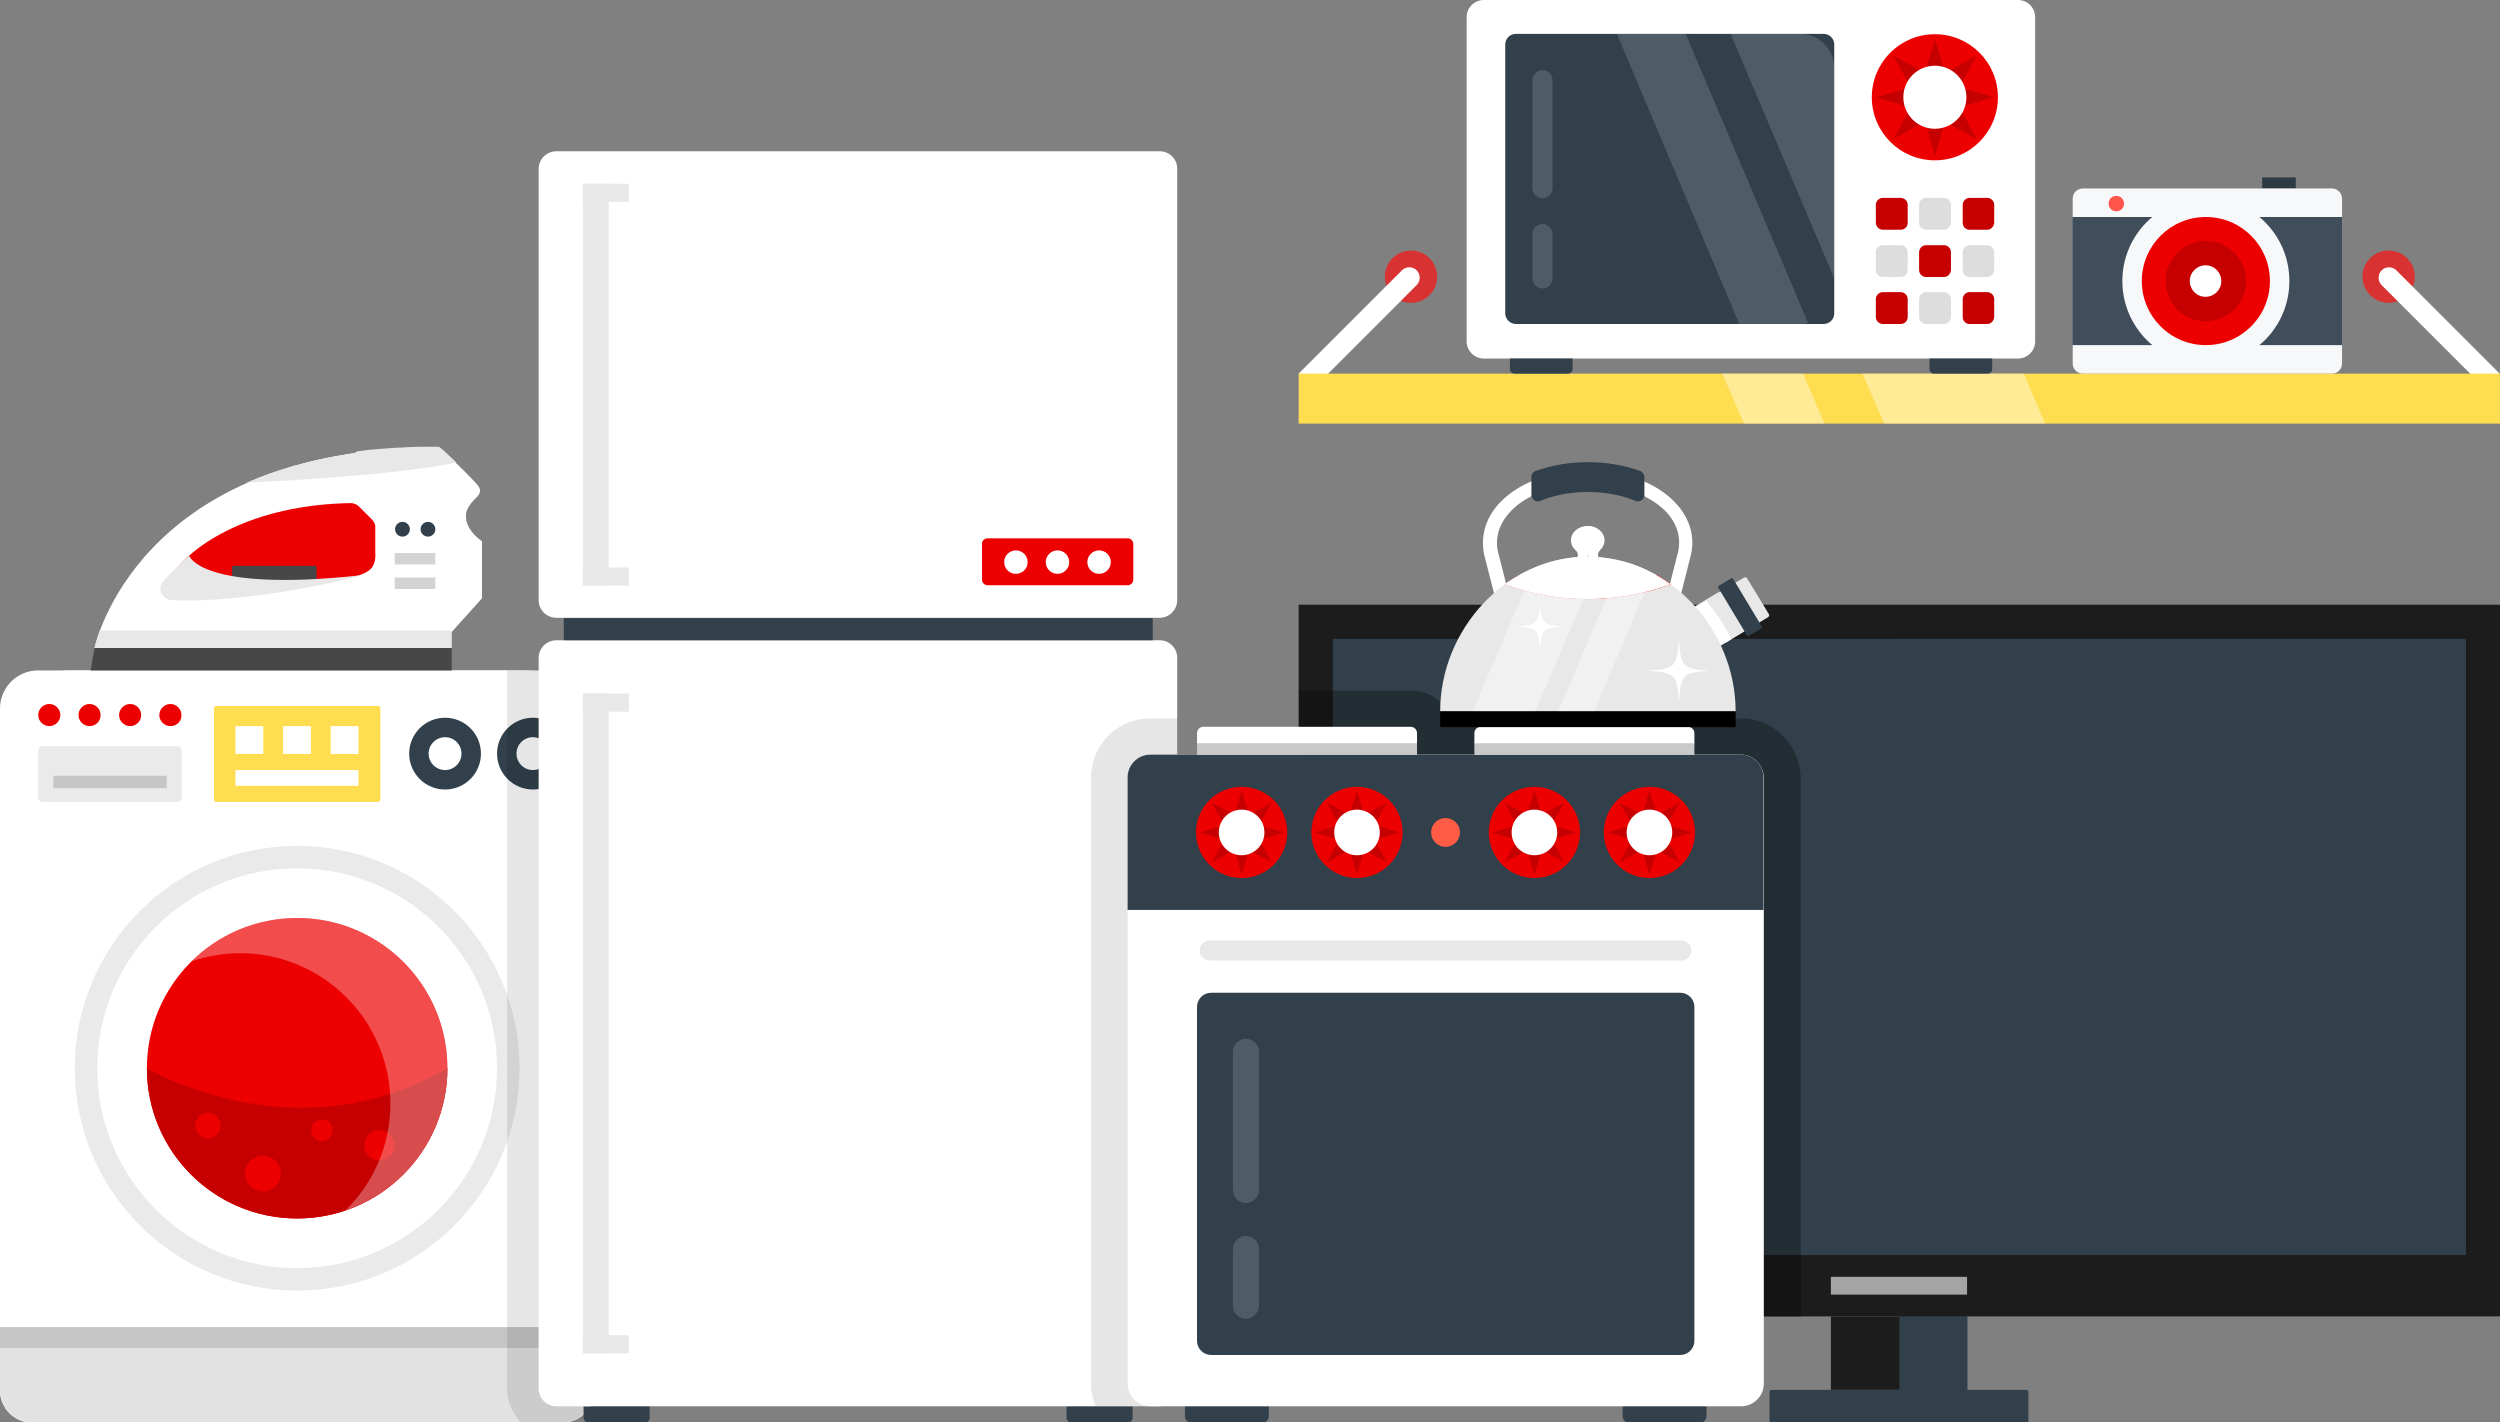 <?xml version="1.0" encoding="utf-8"?>
<!-- Generator: Adobe Illustrator 19.1.0, SVG Export Plug-In . SVG Version: 6.00 Build 0)  -->
<svg version="1.1" id="Layer_74" xmlns="http://www.w3.org/2000/svg" xmlns:xlink="http://www.w3.org/1999/xlink" x="0px" y="0px"
	 viewBox="0 0 745.4 424.1" style="enable-background:new 0 0 745.4 424.1;" xml:space="preserve">
<rect x="0" y="0" width="745.4" height="424.1" fill="#808080" stroke="none"/>
<style type="text/css">
	.st0{fill:#1C1C1C;}
	.st1{fill:#31404A;}
	.st2{opacity:0.6;}
	.st3{fill:#FFFFFF;}
	.st4{opacity:0.3;}
	.st5{fill:#EAEAEA;}
	.st6{fill:#ED0000;}
	.st7{fill:#C60000;}
	.st8{fill:#C6C6C6;}
	.st9{fill:#E2E2E2;}
	.st10{fill:#FFDD50;}
	.st11{opacity:0.1;}
	.st12{fill:#E8E8E8;}
	.st13{opacity:0.15;}
	.st14{fill:#FF5B45;}
	.st15{fill:#C9C9C9;}
	.st16{fill:#65788C;}
	.st17{opacity:0.4;}
	.st18{fill:#474747;}
	.st19{fill:#D3D3D3;}
	.st20{fill:#D83232;}
	.st21{fill:#DDDDDD;}
	.st22{fill:#2C3A44;}
	.st23{fill:#F7F8F9;}
	.st24{fill:#404D5B;}
	.st25{fill:#FF554D;}
</style>
<g>
	<g>
		<g>
			<rect x="545.9" y="392.5" class="st0" width="40.6" height="21.9"/>
		</g>
		<g>
			<rect x="566.3" y="392.5" class="st1" width="20.3" height="21.9"/>
		</g>
		<g>
			<path class="st1" d="M604.2,424.1h-76c-0.3,0-0.6-0.3-0.6-0.6v-8.5c0-0.3,0.3-0.6,0.6-0.6h76c0.3,0,0.6,0.3,0.6,0.6v8.5
				C604.9,423.9,604.6,424.1,604.2,424.1z"/>
		</g>
	</g>
	<g>
		<g>
			<rect x="387.2" y="180.3" class="st0" width="358.2" height="212.2"/>
		</g>
		<g class="st2">
			<rect x="545.9" y="380.7" class="st3" width="40.6" height="5.3"/>
		</g>
		<g>
			<rect x="397.4" y="190.5" class="st1" width="337.8" height="183.7"/>
		</g>
		<g>
			<rect x="566.3" y="190.5" class="st1" width="168.9" height="183.7"/>
		</g>
	</g>
</g>
<g class="st4">
	<path d="M529,217.2c-2.9-2-6.4-3-9.9-3h-3.8c-1.8-4.9-6.5-8.3-12-8.3h-61.8c-4.3,0-8.1,2.1-10.4,5.4c-2.3-3.3-6.1-5.4-10.4-5.4
		h-33.4v186.7h149.6V231.8C536.7,226,533.8,220.5,529,217.2z"/>
</g>
<g>
	<g>
		<g>
			<path class="st3" d="M156.2,199.9H20.9C9.4,199.9,0,209.3,0,220.8v15.7v8v150v20.1c0,5.3,4.3,9.6,9.6,9.6h158
				c5.3,0,9.6-4.3,9.6-9.6v-20.1v-150v-8v-15.7C177.1,209.3,167.7,199.9,156.2,199.9z"/>
		</g>
	</g>
	<g>
		<g>
			<path class="st3" d="M165.8,199.9H11.3C5.1,199.9,0,205,0,211.2v35h177.1v-35C177.1,205,172,199.9,165.8,199.9z"/>
		</g>
	</g>
	<g>
		<g>
			<g>
				<circle class="st5" cx="88.6" cy="318.5" r="66.3"/>
			</g>
		</g>
		<g>
			<g>
				<circle class="st3" cx="88.6" cy="318.5" r="59.6"/>
			</g>
		</g>
		<g>
			<g>
				<g>
					<circle class="st6" cx="88.6" cy="318.5" r="44.8"/>
				</g>
			</g>
			<g>
				<g>
					<path class="st7" d="M88.6,363.3c24.7,0,44.8-20.1,44.8-44.8c-45.4,26.5-89.6,0-89.6,0C43.8,343.2,63.8,363.3,88.6,363.3z"/>
				</g>
			</g>
			<g>
				<g>
					<circle class="st6" cx="62" cy="335.6" r="3.8"/>
				</g>
			</g>
			<g>
				<g>
					<circle class="st6" cx="96" cy="337" r="3.2"/>
				</g>
			</g>
			<g>
				<g>
					<circle class="st6" cx="78.4" cy="349.9" r="5.3"/>
				</g>
			</g>
			<g>
				<g>
					<circle class="st6" cx="113.1" cy="341.5" r="4.5"/>
				</g>
			</g>
		</g>
	</g>
	<g>
		<g>
			<g>
				<path class="st5" d="M52.9,239.1H12.7c-0.7,0-1.3-0.6-1.3-1.3v-14c0-0.7,0.6-1.3,1.3-1.3h40.2c0.7,0,1.3,0.6,1.3,1.3v14
					C54.2,238.5,53.6,239.1,52.9,239.1z"/>
			</g>
		</g>
		<g>
			<g>
				<path class="st6" d="M14.7,216.5L14.7,216.5c-1.8,0-3.3-1.5-3.3-3.3l0,0c0-1.8,1.5-3.3,3.3-3.3l0,0c1.8,0,3.3,1.5,3.3,3.3l0,0
					C18,215,16.5,216.5,14.7,216.5z"/>
			</g>
		</g>
		<g>
			<g>
				<path class="st6" d="M26.7,216.5L26.7,216.5c-1.8,0-3.3-1.5-3.3-3.3l0,0c0-1.8,1.5-3.3,3.3-3.3l0,0c1.8,0,3.3,1.5,3.3,3.3l0,0
					C30,215,28.6,216.5,26.7,216.5z"/>
			</g>
		</g>
		<g>
			<g>
				<path class="st6" d="M38.8,216.5L38.8,216.5c-1.8,0-3.3-1.5-3.3-3.3l0,0c0-1.8,1.5-3.3,3.3-3.3l0,0c1.8,0,3.3,1.5,3.3,3.3l0,0
					C42.1,215,40.6,216.5,38.8,216.5z"/>
			</g>
		</g>
		<g>
			<g>
				<path class="st6" d="M50.8,216.5L50.8,216.5c-1.8,0-3.3-1.5-3.3-3.3l0,0c0-1.8,1.5-3.3,3.3-3.3l0,0c1.8,0,3.3,1.5,3.3,3.3l0,0
					C54.2,215,52.7,216.5,50.8,216.5z"/>
			</g>
		</g>
		<g>
			<g>
				<rect x="15.9" y="231.3" class="st8" width="33.8" height="3.7"/>
			</g>
		</g>
	</g>
	<g>
		<g>
			<g>
				<circle class="st1" cx="132.7" cy="224.7" r="10.7"/>
			</g>
		</g>
		<g>
			<g>
				<circle class="st3" cx="132.7" cy="224.7" r="4.9"/>
			</g>
		</g>
	</g>
	<g>
		<g>
			<g>
				<circle class="st1" cx="158.9" cy="224.7" r="10.7"/>
			</g>
		</g>
		<g>
			<g>
				<circle class="st3" cx="158.9" cy="224.7" r="4.9"/>
			</g>
		</g>
	</g>
	<g>
		<path class="st9" d="M0,395.7v18.8c0,5.3,4.3,9.6,9.6,9.6h158c5.3,0,9.6-4.3,9.6-9.6v-18.8H0z"/>
	</g>
	<g class="st4">
		<path class="st3" d="M88.6,273.7c-12.2,0-23.3,4.9-31.4,12.9c4.5-1.5,9.3-2.4,14.4-2.4c24.7,0,44.8,20.1,44.8,44.8
			c0,12.5-5.1,23.8-13.4,31.9c17.7-6,30.4-22.7,30.4-42.4C133.3,293.7,113.3,273.7,88.6,273.7z"/>
	</g>
	<g>
		<path class="st10" d="M112.6,239.1H64.5c-0.4,0-0.7-0.3-0.7-0.7v-27.2c0-0.4,0.3-0.7,0.7-0.7h48.2c0.4,0,0.7,0.3,0.7,0.7v27.2
			C113.4,238.8,113,239.1,112.6,239.1z"/>
	</g>
	<g>
		<rect x="70.2" y="229.6" class="st3" width="36.7" height="4.7"/>
	</g>
	<g>
		<rect x="70.2" y="216.5" class="st3" width="8.3" height="8.3"/>
	</g>
	<g>
		<rect x="84.4" y="216.5" class="st3" width="8.3" height="8.3"/>
	</g>
	<g>
		<rect x="98.6" y="216.5" class="st3" width="8.3" height="8.3"/>
	</g>
	<g>
		<rect x="0" y="395.7" class="st8" width="177" height="6.2"/>
	</g>
</g>
<g>
	<g>
		<g>
			<path class="st3" d="M345.8,45.1H165.9c-3,0-5.3,2.4-5.3,5.3v128.5c0,3,2.4,5.3,5.3,5.3h179.8c3,0,5.3-2.4,5.3-5.3V50.4
				C351.1,47.5,348.7,45.1,345.8,45.1z"/>
		</g>
		<g class="st11">
			<path d="M165.8,199.9h-9.6h-5V414c0,3.9,1.6,7.5,4.1,10.1h12.2c4,0,7.4-2.4,8.8-5.9c0.5-1.1,0.8-2.4,0.8-3.7v-18.8v-1.3V246.2
				v-1.7v-8v-15.7v-9.6C177.1,205,172,199.9,165.8,199.9z"/>
		</g>
		<g>
			<path class="st3" d="M345.8,190.9H165.9c-3,0-5.3,2.4-5.3,5.3V414c0,3,2.4,5.3,5.3,5.3h179.8c3,0,5.3-2.4,5.3-5.3V196.3
				C351.1,193.3,348.7,190.9,345.8,190.9z"/>
		</g>
		<g>
			<rect x="168.1" y="184.3" class="st1" width="175.6" height="6.6"/>
		</g>
		<g>
			<path class="st1" d="M336.2,419.4h-16.7H318v1.5v1.8c0,0.8,0.7,1.5,1.5,1.5h16.7c0.8,0,1.5-0.7,1.5-1.5v-1.8v-1.5H336.2z"/>
		</g>
		<g>
			<path class="st1" d="M175.5,419.4h16.7h1.5v1.5v1.8c0,0.8-0.7,1.5-1.5,1.5h-16.7c-0.8,0-1.5-0.7-1.5-1.5v-1.8v-1.5H175.5z"/>
		</g>
		<g>
			<path class="st6" d="M294.5,160.5h41.7c1,0,1.7,0.8,1.7,1.7v10.6c0,1-0.8,1.7-1.7,1.7h-41.7c-1,0-1.7-0.8-1.7-1.7v-10.6
				C292.7,161.3,293.5,160.5,294.5,160.5z"/>
		</g>
		<g>
			<circle class="st3" cx="327.7" cy="167.6" r="3.5"/>
		</g>
		<g>
			<circle class="st3" cx="315.3" cy="167.6" r="3.5"/>
		</g>
		<g>
			<circle class="st3" cx="302.9" cy="167.6" r="3.5"/>
		</g>
		<g>
			<rect x="173.8" y="54.8" class="st12" width="13.7" height="5.4"/>
		</g>
		<g>
			<rect x="173.8" y="169.2" class="st12" width="13.7" height="5.4"/>
		</g>
		<g>
			<rect x="173.8" y="206.8" class="st12" width="13.7" height="5.4"/>
		</g>
		<g>
			<rect x="173.8" y="398.1" class="st12" width="13.7" height="5.4"/>
		</g>
	</g>
	<g>
		<rect x="173.8" y="206.8" class="st12" width="7.7" height="196.7"/>
	</g>
	<g>
		<rect x="173.8" y="54.8" class="st12" width="7.7" height="119.8"/>
	</g>
	<g class="st11">
		<path d="M346.7,419.3c2.5-0.4,4.4-2.6,4.4-5.2V214.2h-4.3h-2H343c-3.5,0-7,1-9.9,3c-4.9,3.3-7.8,8.8-7.8,14.7v180.7
			c0,2.4,0.5,4.6,1.4,6.7H346.7z"/>
	</g>
</g>
<g>
	<g>
		<path class="st3" d="M519.1,225H343c-3.7,0-6.8,3-6.8,6.8v180.7c0,3.7,3,6.8,6.8,6.8h176.1c3.7,0,6.8-3,6.8-6.8V231.8
			C525.8,228.1,522.8,225,519.1,225z"/>
	</g>
	<g>
		<path class="st1" d="M506.9,419.4h-21.2h-1.9v1.9v1c0,1,0.8,1.9,1.9,1.9h21.2c1,0,1.9-0.8,1.9-1.9v-1v-1.9H506.9z"/>
	</g>
	<g>
		<path class="st1" d="M355.2,419.4h21.2h1.9v1.9v1c0,1-0.8,1.9-1.9,1.9h-21.2c-1,0-1.9-0.8-1.9-1.9v-1v-1.9H355.2z"/>
	</g>
	<g>
		<g>
			<path class="st1" d="M361.1,404H501c2.3,0,4.2-1.9,4.2-4.2v-99.6c0-2.3-1.9-4.2-4.2-4.2H361.1c-2.3,0-4.2,1.9-4.2,4.2v99.6
				C356.9,402.1,358.8,404,361.1,404z"/>
		</g>
		<g class="st13">
			<path class="st3" d="M371.5,358.7L371.5,358.7c-2.1,0-3.9-1.7-3.9-3.9v-41.2c0-2.1,1.7-3.9,3.9-3.9l0,0c2.1,0,3.9,1.7,3.9,3.9
				v41.2C375.3,357,373.6,358.7,371.5,358.7z"/>
		</g>
		<g class="st13">
			<path class="st3" d="M371.5,393.2L371.5,393.2c-2.1,0-3.9-1.7-3.9-3.9v-16.9c0-2.1,1.7-3.9,3.9-3.9l0,0c2.1,0,3.9,1.7,3.9,3.9
				v16.9C375.3,391.4,373.6,393.2,371.5,393.2z"/>
		</g>
	</g>
	<g>
		<path class="st1" d="M336.2,231.8v39.5h189.6v-39.5c0-3.7-3-6.8-6.8-6.8H343C339.2,225,336.2,228.1,336.2,231.8z"/>
	</g>
	<g>
		<g>
			<g>
				<circle class="st6" cx="370.2" cy="248.2" r="13.6"/>
			</g>
			<g>
				<polygon class="st7" points="368.4,254.5 368.4,241.9 370.2,235.6 372.1,241.8 372.1,254.5 370.2,260.8 				"/>
			</g>
			<g>
				<polygon class="st7" points="364.4,251.4 373.4,242.4 379.2,239.3 376,245 367.1,254 361.3,257.1 				"/>
			</g>
			<g>
				<polygon class="st7" points="363.9,250.1 357.6,248.2 363.9,246.3 376.5,246.3 382.9,248.2 376.5,250.1 				"/>
			</g>
			<g>
				<polygon class="st7" points="373.4,254 364.4,245.1 361.3,239.3 367,242.4 376,251.3 379.2,257.1 				"/>
			</g>
			<g>
				<circle class="st3" cx="370.2" cy="248.2" r="6.8"/>
			</g>
		</g>
		<g>
			<g>
				<circle class="st6" cx="404.6" cy="248.2" r="13.6"/>
			</g>
			<g>
				<polygon class="st7" points="402.7,254.5 402.7,241.9 404.6,235.6 406.4,241.8 406.4,254.5 404.6,260.8 				"/>
			</g>
			<g>
				<polygon class="st7" points="398.8,251.4 407.7,242.4 413.5,239.3 410.4,245 401.4,254 395.6,257.1 				"/>
			</g>
			<g>
				<polygon class="st7" points="398.3,250.1 391.9,248.2 398.2,246.3 410.9,246.3 417.2,248.2 410.9,250.1 				"/>
			</g>
			<g>
				<polygon class="st7" points="407.7,254 398.8,245.1 395.6,239.3 401.4,242.4 410.3,251.3 413.5,257.1 				"/>
			</g>
			<g>
				<circle class="st3" cx="404.6" cy="248.2" r="6.8"/>
			</g>
		</g>
		<g>
			<g>
				<circle class="st6" cx="457.5" cy="248.2" r="13.6"/>
			</g>
			<g>
				<polygon class="st7" points="455.6,254.5 455.6,241.9 457.5,235.6 459.4,241.8 459.4,254.5 457.5,260.8 				"/>
			</g>
			<g>
				<polygon class="st7" points="451.7,251.4 460.6,242.4 466.4,239.3 463.3,245 454.4,254 448.6,257.1 				"/>
			</g>
			<g>
				<polygon class="st7" points="451.2,250.1 444.9,248.2 451.2,246.3 463.8,246.3 470.1,248.2 463.8,250.1 				"/>
			</g>
			<g>
				<polygon class="st7" points="460.7,254 451.7,245.1 448.6,239.3 454.3,242.4 463.3,251.3 466.4,257.1 				"/>
			</g>
			<g>
				<circle class="st3" cx="457.5" cy="248.2" r="6.8"/>
			</g>
		</g>
		<g>
			<g>
				<circle class="st6" cx="491.8" cy="248.2" r="13.6"/>
			</g>
			<g>
				<polygon class="st7" points="490,254.5 490,241.9 491.8,235.6 493.7,241.8 493.7,254.5 491.8,260.8 				"/>
			</g>
			<g>
				<polygon class="st7" points="486,251.4 495,242.4 500.8,239.3 497.6,245 488.7,254 482.9,257.1 				"/>
			</g>
			<g>
				<polygon class="st7" points="485.5,250.1 479.2,248.2 485.5,246.3 498.1,246.3 504.5,248.2 498.2,250.1 				"/>
			</g>
			<g>
				<polygon class="st7" points="495,254 486.1,245.1 482.9,239.3 488.7,242.4 497.6,251.3 500.8,257.1 				"/>
			</g>
			<g>
				<circle class="st3" cx="491.8" cy="248.2" r="6.8"/>
			</g>
		</g>
		<g>
			<circle class="st14" cx="431" cy="248.2" r="4.3"/>
		</g>
	</g>
	<g>
		<path class="st12" d="M501.3,286.4H360.7c-1.6,0-3-1.3-3-3l0,0c0-1.6,1.3-3,3-3h140.6c1.6,0,3,1.3,3,3l0,0
			C504.3,285.1,503,286.4,501.3,286.4z"/>
	</g>
	<g>
		<g>
			<path class="st3" d="M420.6,222h-61.8h-1.9v-1.9v-1.5c0-1,0.8-1.9,1.9-1.9h61.8c1,0,1.9,0.8,1.9,1.9v1.5v1.9H420.6z"/>
		</g>
		<g>
			<rect x="356.9" y="221.6" class="st15" width="65.6" height="3.5"/>
		</g>
	</g>
	<g>
		<g>
			<path class="st3" d="M503.3,222h-61.8h-1.9v-1.9v-1.5c0-1,0.8-1.9,1.9-1.9h61.8c1,0,1.9,0.8,1.9,1.9v1.5v1.9H503.3z"/>
		</g>
		<g>
			<rect x="439.6" y="221.6" class="st15" width="65.6" height="3.5"/>
		</g>
	</g>
</g>
<g>
	<g>
		<g>
			<path class="st12" d="M514.4,191.7l12.8-7.7c0.3-0.2,0.4-0.6,0.2-0.9l-6.5-10.7c-0.2-0.3-0.6-0.4-0.9-0.2l-12.8,7.7
				c-0.3,0.2-0.4,0.6-0.2,0.9l6.5,10.7C513.8,191.7,514.1,191.8,514.4,191.7z"/>
		</g>
		<g>
			
				<rect x="488.8" y="183.3" transform="matrix(-0.857 0.515 -0.515 -0.857 1033.065 93.589)" class="st12" width="29.6" height="13.8"/>
		</g>
		<g>
			<path class="st1" d="M521.4,189.6l3.8-2.3c0.2-0.1,0.2-0.3,0.1-0.5l-8.6-14.3c-0.1-0.2-0.3-0.2-0.5-0.1l-3.8,2.3
				c-0.2,0.1-0.2,0.3-0.1,0.5l8.6,14.3C521.1,189.6,521.3,189.7,521.4,189.6z"/>
		</g>
	</g>
	<g>
		<path class="st3" d="M516.2,190.6l-21.7,13.1l-7.1-11.8l21.3-12.8C511.6,182.5,514.2,186.4,516.2,190.6z"/>
	</g>
	<g>
		<g>
			<ellipse class="st3" cx="473.4" cy="161.1" rx="5" ry="4.3"/>
		</g>
		<g>
			<ellipse class="st16" cx="473.4" cy="169.7" rx="5" ry="4.3"/>
		</g>
		<g>
			<path class="st3" d="M477.2,163.9c0,0-1.7,1.5,0,2.9h-3.7v-3.2L477.2,163.9z"/>
		</g>
		<g>
			<path class="st3" d="M469.7,163.9c0,0,1.7,1.5,0,2.9h3.7v-3.2L469.7,163.9z"/>
		</g>
	</g>
	<g>
		<g>
			<path class="st3" d="M473.4,200.6L473.4,200.6c-13.5-0.1-24.8-9.2-27.5-22l-3.4-13.3c-1-5.1,0.2-10,3.7-14.3
				c5.5-6.7,15.7-10.7,27.2-10.7c11.5,0,21.6,4,27.1,10.7c3.5,4.3,4.8,9.2,3.7,14.3l-3.4,13.4C498.3,191.4,487,200.5,473.4,200.6
				L473.4,200.6z M473.4,144.3c-10.3,0-19.2,3.4-23.9,9.2c-2.7,3.3-3.7,7.1-2.9,10.9l3.4,13.3c2.3,10.9,11.9,18.6,23.5,18.7
				c11.6-0.1,21.2-7.8,23.5-18.7l3.4-13.4c0.8-3.8-0.2-7.6-2.9-10.9C492.7,147.8,483.7,144.3,473.4,144.3L473.4,144.3z"/>
		</g>
	</g>
	<g>
		<path class="st12" d="M473.4,166c24.3,0,44.1,21.7,44.1,46.1h-88.1C429.4,187.7,449.1,166,473.4,166z"/>
	</g>
	<g>
		<path class="st1" d="M488.3,149.5c0.4,0,0.8-0.1,1.1-0.3c0.6-0.4,0.9-1,0.9-1.7v-5.2c0-0.8-0.5-1.6-1.3-1.9
			c-4.8-1.7-10-2.6-15.5-2.6c-5.6,0-10.8,0.9-15.6,2.6c-0.8,0.3-1.3,1-1.3,1.9v5.2c0,0.7,0.3,1.3,0.9,1.7c0.3,0.2,0.7,0.3,1.1,0.3
			c0.3,0,0.5-0.1,0.8-0.2c4.1-1.7,8.9-2.6,14-2.6c5.2,0,10.1,0.9,14.1,2.6C487.8,149.5,488,149.5,488.3,149.5z"/>
	</g>
	<g>
		<path class="st6" d="M493.9,171.4c1.5,0.8,2.9,1.8,4.3,2.8c-15.7,5.9-33.8,5.9-49.5,0c1.4-1,2.8-1.9,4.3-2.8
			C466.2,175.4,480.7,175.4,493.9,171.4z"/>
	</g>
	<g class="st17">
		<path class="st3" d="M492.8,170.9l-17.5,41.2h-10.7l19.1-44.8C486.8,168.1,489.9,169.3,492.8,170.9z"/>
	</g>
	<g class="st17">
		<path class="st3" d="M473.4,166c1.3,0,2.7,0.1,4,0.2l-19.6,45.9h-18.7l18.4-42.9C462.5,167.1,467.8,166,473.4,166z"/>
	</g>
	<g>
		<path class="st3" d="M473.4,166c9.2,0,17.7,3.1,24.7,8.2c-15.7,5.9-33.8,5.9-49.5,0C455.8,169.1,464.3,166,473.4,166z"/>
	</g>
	<g>
		<path class="st3" d="M491.5,200c8,0.6,8.5,1.1,9.1,9.1c0.6-8,1.1-8.5,9.1-9.1c-8-0.6-8.5-1.1-9.1-9.1
			C499.9,198.9,499.4,199.4,491.5,200z"/>
	</g>
	<g>
		<path class="st3" d="M452.4,186.8c6,0.5,6.3,0.8,6.8,6.8c0.5-6,0.8-6.3,6.8-6.8c-6-0.5-6.3-0.8-6.8-6.8
			C458.8,185.9,458.4,186.3,452.4,186.8z"/>
	</g>
	<g>
		<rect x="429.4" y="212.1" width="88.1" height="4.7"/>
	</g>
</g>
<g>
	<g>
		<g>
			<g>
				<path class="st3" d="M28.2,193.2c0,0,12.2-59.8,102.5-59.8c0.6,0,11.2,10.2,12.1,11.8c1,1.8-0.5,2.8-1.6,4c-0.9,1-1.7,2-2.1,3.3
					c-0.9,3.7,1.8,6.9,4.6,8.9v17l-13.3,14.8H28.2z"/>
			</g>
		</g>
		<g>
			<g>
				<path class="st12" d="M28.2,193.2h106.5v-5.2h-105C28.6,191.3,28.2,193.2,28.2,193.2z"/>
			</g>
		</g>
		<g>
			<g>
				<polygon class="st18" points="27,199.9 134.7,199.9 134.7,193.2 28.2,193.2 				"/>
			</g>
		</g>
		<g>
			<g>
				<path class="st6" d="M111,155l-4-4c-0.6-0.6-1.5-1-2.4-1c-29.9,0.5-47.3,12.7-53,20.9c-1.5,2.1,0.1,4.9,2.7,5.1
					c27.1,1.6,49.3-3.2,53.4-4.7c1.6-0.6,3.2-1.5,3.8-3.2c0.4-1.1,0.5-2.2,0.4-3.3c0-1.2,0-2.4,0-3.6c0-1.8,0-2.1,0-3.9
					C112,156.5,111.6,155.7,111,155z"/>
			</g>
		</g>
		<g>
			<g>
				<path class="st18" d="M93.8,173.4H69.7c-0.3,0-0.5-0.2-0.5-0.5v-3.7c0-0.3,0.2-0.5,0.5-0.5h24.2c0.3,0,0.5,0.2,0.5,0.5v3.7
					C94.4,173.2,94.1,173.4,93.8,173.4z"/>
			</g>
		</g>
		<g>
			<g>
				<path class="st12" d="M56.4,165.7c-2.2,1.9-6.9,6.5-8,8.1c-1.5,2.1,0.1,4.9,2.7,5.1c22,1.3,55.8-6.7,55.8-7.3
					c-0.7,0.1,0.7-0.1,0,0C60.1,176.6,56.4,165.8,56.4,165.7z"/>
			</g>
		</g>
	</g>
	<g>
		<g>
			<path class="st12" d="M105,135.2c-0.8,0.1-1.5,0.2-2.3,0.4c-0.4,0.1-0.9,0.1-1.3,0.2c-0.8,0.1-1.6,0.3-2.3,0.4
				c-0.4,0.1-0.8,0.1-1.1,0.2c-0.8,0.2-1.6,0.3-2.4,0.5c-0.3,0.1-0.6,0.1-0.9,0.2c-0.9,0.2-1.7,0.4-2.6,0.6
				c-0.2,0.1-0.4,0.1-0.7,0.2c-1,0.3-2,0.5-3,0.8c-0.1,0-0.1,0-0.2,0c-1.3,0.4-2.6,0.8-3.9,1.2c0,0-0.1,0-0.1,0
				c-1.2,0.4-2.3,0.8-3.5,1.2c-0.1,0-0.3,0.1-0.4,0.1c-2.4,0.9-4.7,1.8-6.8,2.7l0,0c0.2,0,42-1.7,62.6-6c-2.6-2.5-5-4.7-5.3-4.7h0h0
				c0,0,0,0,0,0c-1.5,0-2.9,0-4.3,0c-0.5,0-0.9,0-1.4,0c-1,0-1.9,0.1-2.9,0.1c-0.1,0-0.1,0-0.2,0c-0.5,0-0.9,0-1.4,0.1
				c-0.9,0-1.7,0.1-2.5,0.1c-0.5,0-1.1,0.1-1.6,0.1c-0.8,0.1-1.6,0.1-2.4,0.2c-0.1,0-0.2,0-0.3,0c-0.4,0-0.9,0.1-1.3,0.1
				c-0.8,0.1-1.6,0.2-2.3,0.2c-0.5,0.1-1,0.1-1.5,0.2c-0.8,0.1-1.5,0.2-2.3,0.3C105.9,135.1,105.4,135.1,105,135.2z"/>
		</g>
	</g>
	<g>
		<g>
			<circle class="st1" cx="120" cy="157.8" r="2.2"/>
		</g>
	</g>
	<g>
		<g>
			<circle class="st1" cx="127.6" cy="157.8" r="2.2"/>
		</g>
	</g>
	<g>
		<g>
			<rect x="117.7" y="164.9" class="st19" width="12.1" height="3.4"/>
		</g>
	</g>
	<g>
		<g>
			<rect x="117.7" y="172.2" class="st19" width="12.1" height="3.4"/>
		</g>
	</g>
</g>
<g>
	<g>
		<circle class="st20" cx="420.7" cy="82.5" r="7.8"/>
	</g>
	<g>
		<circle class="st20" cx="712.2" cy="82.5" r="7.8"/>
	</g>
	<g>
		<g>
			<path class="st3" d="M740.9,115.8l-30.8-30.8c-1.2-1.2-1.2-3.2,0-4.4c1.2-1.2,3.2-1.2,4.4,0l30.8,30.8L740.9,115.8z"/>
		</g>
	</g>
	<g>
		<g>
			<path class="st3" d="M391.6,115.8l30.8-30.8c1.2-1.2,1.2-3.2,0-4.4c-1.2-1.2-3.2-1.2-4.4,0l-30.8,30.8L391.6,115.8z"/>
		</g>
	</g>
	<g>
		<g>
			<rect x="387.2" y="111.4" class="st10" width="358.2" height="14.9"/>
		</g>
		<g class="st17">
			<polygon class="st3" points="561.8,126.3 609.8,126.3 603.4,111.4 555.3,111.4 			"/>
		</g>
		<g class="st17">
			<polygon class="st3" points="544,126.3 537.6,111.4 513.5,111.4 520,126.3 			"/>
		</g>
	</g>
</g>
<g>
	<g>
		<path class="st3" d="M601.7,0H442.4c-2.8,0-5.1,2.3-5.1,5.1v96.7c0,2.8,2.3,5.1,5.1,5.1h159.3c2.8,0,5.1-2.3,5.1-5.1V5.1
			C606.8,2.3,604.5,0,601.7,0z"/>
	</g>
	<g>
		<g>
			<path class="st1" d="M452,96.6h91.7c1.8,0,3.2-1.4,3.2-3.2V13.3c0-1.8-1.4-3.2-3.2-3.2H452c-1.8,0-3.2,1.4-3.2,3.2v80.1
				C448.8,95.2,450.3,96.6,452,96.6z"/>
		</g>
		<g>
			<g class="st13">
				<path class="st3" d="M538,96.5c0.4-0.1,0.8-0.1,1.1-0.2l-36.5-86.2h-13.9h-6.6l36.5,86.5h18.1C537.1,96.6,537.5,96.6,538,96.5
					C538,96.5,538,96.5,538,96.5z"/>
			</g>
			<g class="st13">
				<path class="st3" d="M546.9,20.3c0-5.6-4.6-10.2-10.2-10.2H516l30.9,72.9V20.3z"/>
			</g>
		</g>
		<g class="st13">
			<path class="st3" d="M459.9,59.1L459.9,59.1c-1.7,0-3-1.4-3-3V23.9c0-1.7,1.4-3,3-3l0,0c1.7,0,3,1.4,3,3v32.2
				C462.9,57.8,461.6,59.1,459.9,59.1z"/>
		</g>
		<g class="st13">
			<path class="st3" d="M459.9,86L459.9,86c-1.7,0-3-1.4-3-3V69.8c0-1.7,1.4-3,3-3l0,0c1.7,0,3,1.4,3,3V83
				C462.9,84.7,461.6,86,459.9,86z"/>
		</g>
	</g>
	<g>
		<path class="st1" d="M592.6,106.9h-15.9h-1.4v1.4v1.7c0,0.8,0.6,1.4,1.4,1.4h15.9c0.8,0,1.4-0.6,1.4-1.4v-1.7v-1.4H592.6z"/>
	</g>
	<g>
		<path class="st1" d="M467.5,106.9h-15.9h-1.4v1.4v1.7c0,0.8,0.6,1.4,1.4,1.4h15.9c0.8,0,1.4-0.6,1.4-1.4v-1.7v-1.4H467.5z"/>
	</g>
	<g>
		<g>
			<circle class="st6" cx="576.9" cy="29" r="18.8"/>
		</g>
		<g>
			<polygon class="st7" points="574.4,37.8 574.4,20.3 576.9,11.5 579.5,20.2 579.5,37.7 576.9,46.5 			"/>
		</g>
		<g>
			<polygon class="st7" points="568.9,33.4 581.3,21 589.3,16.6 585,24.6 572.6,37 564.6,41.4 			"/>
		</g>
		<g>
			<polygon class="st7" points="568.2,31.6 559.4,29 568.2,26.4 585.7,26.4 594.5,29 585.7,31.6 			"/>
		</g>
		<g>
			<polygon class="st7" points="581.3,37 568.9,24.6 564.6,16.6 572.5,20.9 585,33.3 589.3,41.4 			"/>
		</g>
		<g>
			<circle class="st3" cx="576.9" cy="29" r="9.4"/>
		</g>
	</g>
	<g>
		<g>
			<path class="st7" d="M566.7,68.5h-5.3c-1.1,0-2.1-0.9-2.1-2.1v-5.3c0-1.1,0.9-2.1,2.1-2.1h5.3c1.1,0,2.1,0.9,2.1,2.1v5.3
				C568.8,67.6,567.9,68.5,566.7,68.5z"/>
		</g>
		<g>
			<path class="st21" d="M579.6,68.5h-5.3c-1.1,0-2.1-0.9-2.1-2.1v-5.3c0-1.1,0.9-2.1,2.1-2.1h5.3c1.1,0,2.1,0.9,2.1,2.1v5.3
				C581.6,67.6,580.7,68.5,579.6,68.5z"/>
		</g>
		<g>
			<path class="st7" d="M592.5,68.5h-5.3c-1.1,0-2-0.9-2-2.1v-5.3c0-1.1,0.9-2.1,2-2.1h5.3c1.1,0,2.1,0.9,2.1,2.1v5.3
				C594.5,67.6,593.6,68.5,592.5,68.5z"/>
		</g>
		<g>
			<path class="st21" d="M566.7,82.6h-5.3c-1.1,0-2.1-0.9-2.1-2.1v-5.3c0-1.1,0.9-2.1,2.1-2.1h5.3c1.1,0,2.1,0.9,2.1,2.1v5.3
				C568.8,81.7,567.9,82.6,566.7,82.6z"/>
		</g>
		<g>
			<path class="st7" d="M579.6,82.6h-5.3c-1.1,0-2.1-0.9-2.1-2.1v-5.3c0-1.1,0.9-2.1,2.1-2.1h5.3c1.1,0,2.1,0.9,2.1,2.1v5.3
				C581.6,81.7,580.7,82.6,579.6,82.6z"/>
		</g>
		<g>
			<path class="st21" d="M592.5,82.6h-5.3c-1.1,0-2-0.9-2-2.1v-5.3c0-1.1,0.9-2.1,2-2.1h5.3c1.1,0,2.1,0.9,2.1,2.1v5.3
				C594.5,81.7,593.6,82.6,592.5,82.6z"/>
		</g>
		<g>
			<path class="st7" d="M566.7,96.6h-5.3c-1.1,0-2.1-0.9-2.1-2.1v-5.3c0-1.1,0.9-2.1,2.1-2.1h5.3c1.1,0,2.1,0.9,2.1,2.1v5.3
				C568.8,95.7,567.9,96.6,566.7,96.6z"/>
		</g>
		<g>
			<path class="st21" d="M579.6,96.6h-5.3c-1.1,0-2.1-0.9-2.1-2.1v-5.3c0-1.1,0.9-2.1,2.1-2.1h5.3c1.1,0,2.1,0.9,2.1,2.1v5.3
				C581.6,95.7,580.7,96.6,579.6,96.6z"/>
		</g>
		<g>
			<path class="st7" d="M592.5,96.6h-5.3c-1.1,0-2-0.9-2-2.1v-5.3c0-1.1,0.9-2.1,2-2.1h5.3c1.1,0,2.1,0.9,2.1,2.1v5.3
				C594.5,95.7,593.6,96.6,592.5,96.6z"/>
		</g>
	</g>
</g>
<g>
	<g>
		<g>
			<rect x="674.5" y="52.9" class="st22" width="10" height="3.3"/>
		</g>
	</g>
	<g>
		<g>
			<path class="st23" d="M698.3,108.4c0,1.7-1.4,3-3,3h-74.3c-1.7,0-3-1.4-3-3V59.2c0-1.7,1.4-3,3-3h74.3c1.7,0,3,1.4,3,3V108.4z"/>
		</g>
	</g>
	<g>
		<g>
			<rect x="617.9" y="64.7" class="st24" width="80.4" height="38.2"/>
		</g>
	</g>
	<g>
		<g>
			<g>
				<path class="st23" d="M682.6,83.8c0,13.8-11.2,24.9-24.9,24.9c-13.7,0-24.9-11.1-24.9-24.9c0-13.8,11.2-24.9,24.9-24.9
					C671.4,58.9,682.6,70,682.6,83.8z"/>
			</g>
		</g>
		<g>
			<g>
				<circle class="st6" cx="657.7" cy="83.8" r="19.1"/>
			</g>
		</g>
		<g>
			<g>
				<path class="st7" d="M669.7,83.8c0,6.6-5.4,12-12,12c-6.6,0-12-5.4-12-12c0-6.6,5.4-12,12-12C664.3,71.8,669.7,77.2,669.7,83.8z
					"/>
			</g>
		</g>
		<g>
			<g>
				<path class="st3" d="M662.3,83.8c0,2.6-2.1,4.7-4.7,4.7c-2.6,0-4.7-2.1-4.7-4.7c0-2.6,2.1-4.7,4.7-4.7
					C660.2,79.1,662.3,81.2,662.3,83.8z"/>
			</g>
		</g>
	</g>
	<g>
		<g>
			<path class="st25" d="M633.3,60.7c0,1.3-1,2.3-2.3,2.3c-1.3,0-2.3-1-2.3-2.3c0-1.3,1-2.3,2.3-2.3
				C632.3,58.4,633.3,59.4,633.3,60.7z"/>
		</g>
	</g>
</g>
</svg>
